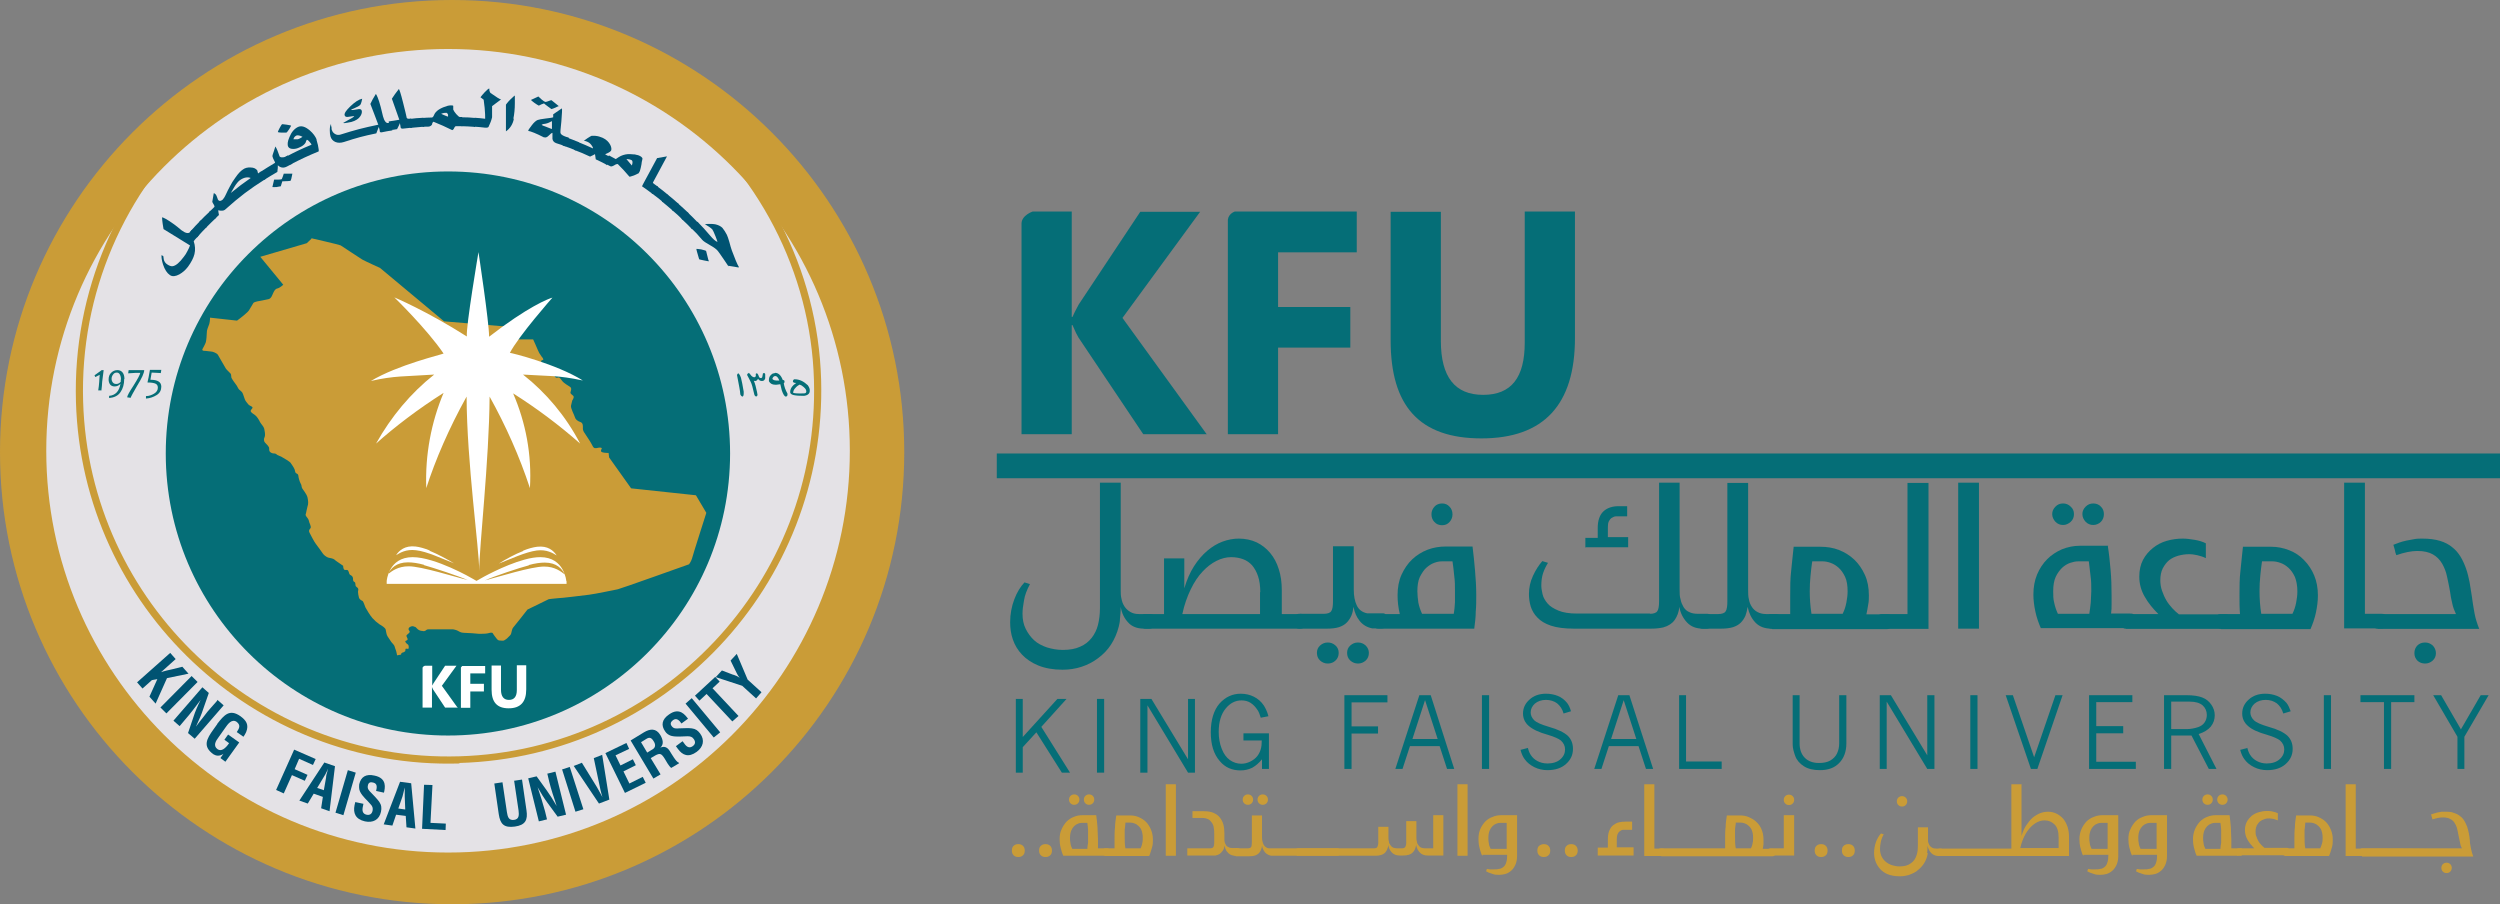 <svg xmlns="http://www.w3.org/2000/svg" xmlns:xlink="http://www.w3.org/1999/xlink" id="Layer_1" data-name="Layer 1" viewBox="0 0 101.05 36.55"><rect x="0" y="0" width="101.05" height="36.55" fill="#808080" stroke="none"/><defs><style>      .cls-1, .cls-2 {        fill: none;      }      .cls-3 {        fill: #056e77;      }      .cls-4 {        fill: #005372;      }      .cls-5 {        fill: #e4e2e6;      }      .cls-6 {        fill: #fff;      }      .cls-7 {        fill: #0a6e77;      }      .cls-8 {        fill: #ca9c37;      }      .cls-2 {        stroke: #056e77;        stroke-miterlimit: 10;      }      .cls-9 {        clip-path: url(#clippath);      }    </style><clipPath id="clippath"><rect class="cls-1" x="3.83" y="14.95" width="1.2" height="1.14"></rect></clipPath></defs><g><g><path class="cls-6" d="M18.3,22.7c.21-.08.4-.14.55-.15.42-.05.65.15.77.34-.15-.09-.39-.24-.77-.2-.45.05-1.04.34-1.5.51.28-.17.63-.37.96-.5"></path><path class="cls-6" d="M14.63,22.7c.33.13.67.32.96.5-.46-.17-1.05-.46-1.5-.51-.39-.05-.63.11-.77.2.12-.19.35-.39.76-.34.16.02.34.07.55.15"></path><path class="cls-3" d="M48.77,17.55h-2.56l-2.62-3.91c-.05-.08-.13-.24-.24-.5h-.03v4.41h-2.03v-8.51c0-.34.45-.49.45-.49h1.58v4.26h.03c.05-.12.13-.28.25-.5l2.49-3.75h2.42l-3.14,4.29,3.41,4.71h-.01Z"></path><path class="cls-3" d="M54.84,10.2h-3.18v2.21h2.92v1.64h-2.92v3.5h-2.03s0-8.56,0-8.67c.03-.25.28-.33.28-.33h4.93v1.65Z"></path><path class="cls-3" d="M63.66,13.66c0,2.7-1.26,4.06-3.78,4.06s-3.67-1.32-3.67-3.96v-5.2h2.03v5.22c0,1.46.57,2.18,1.71,2.18s1.68-.7,1.68-2.11v-5.3h2.03v5.1h0Z"></path><path class="cls-3" d="M45.27,25c0,.13-.03.24-.05.33-.07.27-.17.5-.31.72s-.32.4-.52.55c-.2.15-.42.27-.67.35-.24.08-.5.12-.77.12-.38,0-.71-.06-.98-.17-.27-.11-.49-.26-.66-.44s-.29-.38-.37-.61-.11-.46-.11-.7c0-.33.06-.64.17-.93s.25-.51.41-.68l.22.07c-.12.23-.21.45-.24.66-.04.21-.06.39-.06.54,0,.23.04.43.13.61.09.18.2.33.34.46.14.13.32.22.52.29.2.06.41.1.64.1.27,0,.51-.04.7-.13.19-.08.34-.2.46-.35.12-.15.21-.33.26-.53.05-.2.08-.43.08-.67v-5.08h.84v4.34c0,.12,0,.24.03.35.02.11.06.22.12.31s.13.16.23.22.21.09.35.09h.42c.07,0,.13,0,.15.04.03.03.04.08.04.14v.22c0,.13-.06.19-.19.19h-.22c-.26,0-.48-.08-.63-.25-.16-.17-.26-.38-.3-.63h0c0,.19-.02.35-.03.48"></path><path class="cls-3" d="M52.55,24.81c.13,0,.2.06.2.19v.22c0,.13-.07.19-.2.19h-6.24c-.07,0-.11-.02-.13-.05s-.03-.08-.03-.13v-.25s0-.1.03-.12c.02-.03.06-.04.13-.04h.74v-2.25h.82v1.21c.1-.34.23-.64.39-.89s.34-.46.54-.63c.19-.16.4-.29.62-.37.22-.08.44-.12.65-.12.26,0,.5.05.72.15.21.1.4.25.55.43.15.18.27.4.35.66.08.25.12.53.12.84v.97h.75,0ZM50.94,23.93c0-.25-.03-.46-.09-.64s-.14-.32-.24-.44c-.1-.11-.23-.2-.37-.25s-.3-.08-.48-.08c-.19,0-.39.05-.59.15-.2.1-.38.24-.56.43s-.34.43-.48.72-.26.62-.34,1h3.14v-.88h0Z"></path><path class="cls-3" d="M52.52,25.41c-.07,0-.12-.02-.14-.05s-.03-.08-.03-.13v-.25s0-.09.03-.12.07-.05.13-.05h1c.15,0,.26-.04.3-.11.05-.07.07-.21.07-.41v-2.21h.84v1.76c0,.25.04.46.12.63.08.17.22.28.42.32.03,0,.07,0,.11,0h.48c.08,0,.13,0,.15.05.03.03.04.08.04.14v.22c0,.13-.07.2-.19.2h-.26s-.08,0-.12,0c-.21-.04-.38-.14-.51-.3-.13-.16-.21-.35-.25-.57-.02.13-.04.25-.09.36s-.11.2-.19.28c-.08.08-.19.14-.31.18s-.29.06-.48.06h-1.13,0ZM53.23,26.39c0-.12.04-.22.13-.3.09-.08.19-.12.31-.12s.22.04.31.12c.09.08.13.18.13.3s-.04.23-.13.31c-.08.08-.19.12-.31.12s-.22-.04-.31-.12c-.09-.08-.13-.19-.13-.31M54.45,26.39c0-.12.04-.22.13-.3.09-.08.19-.12.31-.12s.22.04.31.12c.08.08.13.18.13.3s-.04.23-.13.31c-.09.08-.19.12-.31.12s-.22-.04-.31-.12c-.09-.08-.13-.19-.13-.31"></path><path class="cls-3" d="M55.71,25.41c-.07,0-.11-.02-.13-.05s-.03-.08-.03-.13v-.25s0-.09.03-.12c.02-.03.06-.04.13-.04h.87c-.06-.25-.09-.5-.09-.76,0-.31.05-.59.16-.83s.25-.45.43-.62.39-.3.62-.39c.24-.09.48-.13.74-.13h1.08c.04.31.07.63.1.96.03.33.05.67.05,1.02,0,.21,0,.43-.02.65,0,.22-.03.45-.06.69h-3.88ZM58.76,24.81c.03-.16.04-.32.05-.47,0-.15,0-.3,0-.45,0-.21,0-.41-.03-.61-.02-.2-.04-.4-.07-.59h-.43c-.1,0-.2.02-.31.06s-.22.11-.32.2-.18.22-.26.37c-.07.15-.1.35-.1.58,0,.15.02.31.04.46.03.15.08.3.15.45h1.27ZM57.86,20.79c0-.12.04-.22.12-.31s.19-.13.31-.13.22.04.3.13c.08.08.12.19.12.31s-.04.22-.12.31-.18.13-.3.13-.23-.04-.31-.13c-.08-.08-.12-.19-.12-.31"></path><path class="cls-3" d="M66.69,24.81c.15,0,.26-.04.3-.11.05-.07.07-.21.07-.41v-4.78h.83v4.33c0,.14,0,.27.04.39.02.12.07.22.12.31.06.09.13.16.23.2.1.05.21.07.35.07h.34c.07,0,.12,0,.15.05.03.03.04.08.04.14v.22c0,.13-.06.19-.19.19h-.14c-.27,0-.48-.08-.64-.25s-.27-.38-.31-.63c-.02.21-.09.39-.19.53s-.25.24-.46.3c-.13.03-.3.05-.49.05h-3.12c-.38,0-.69-.04-.93-.12-.24-.08-.42-.19-.55-.33-.13-.13-.22-.29-.27-.45-.05-.17-.07-.33-.07-.5,0-.25.05-.49.16-.73.11-.24.24-.44.38-.6l.23.07c-.08.13-.15.27-.2.42-.05.15-.07.32-.07.5,0,.1.02.22.05.35.03.13.1.25.2.37.1.12.25.21.44.29s.44.12.76.12h2.95,0ZM64.08,22.15v-.41h.5v-.4c0-.3.08-.53.23-.67s.36-.21.61-.21h.35v.41h-.24c-.07,0-.14,0-.21,0-.06,0-.12.03-.17.06-.05.03-.09.08-.12.14-.03.06-.04.14-.04.24v.4h.82v.41h-1.75l.02.02Z"></path><path class="cls-3" d="M68.82,25.41c-.07,0-.11-.02-.13-.05s-.03-.08-.03-.13v-.25s0-.09.03-.12.06-.04.13-.04h.63c.15,0,.26-.04.3-.11.05-.07.07-.21.07-.41v-4.78h.84v4.34c0,.12,0,.25.03.36.02.12.06.22.12.31s.13.16.23.21c.09.05.21.08.35.08h.35c.07,0,.13,0,.15.04.03.03.04.08.04.14v.22c0,.13-.06.19-.19.19h-.15c-.26,0-.48-.08-.64-.25s-.26-.38-.31-.63c-.02.13-.05.25-.09.36-.05.11-.11.2-.19.28-.08.08-.19.14-.31.18-.13.04-.29.06-.48.06h-.76,0Z"></path><path class="cls-3" d="M71.61,25.41c-.07,0-.11-.02-.13-.05s-.03-.08-.03-.13v-.25s0-.09.03-.12c.02-.03.06-.04.13-.04h.75c0-.13,0-.25,0-.37v-.37c0-.35,0-.69.04-1.02s.06-.65.1-.96h1.09c.26,0,.51.04.74.13.23.09.44.22.62.39s.32.38.43.62c.11.24.16.52.16.83,0,.12,0,.25-.03.38-.02.13-.04.25-.07.38h.81c.08,0,.13,0,.15.04.03.03.04.08.04.14v.22c0,.13-.06.2-.19.2h-4.61l-.02-.02ZM74.48,24.81c.07-.14.12-.29.15-.45.03-.15.05-.31.05-.46,0-.23-.03-.43-.1-.58s-.16-.28-.26-.37c-.1-.09-.21-.16-.33-.2-.11-.04-.22-.06-.31-.06h-.43c-.03.19-.05.39-.07.59s-.03.4-.03.61c0,.3.02.61.07.92,0,0,1.26,0,1.26,0Z"></path><path class="cls-3" d="M76.08,25.41c-.07,0-.11-.02-.13-.05s-.03-.08-.03-.13v-.25s0-.09.03-.12.06-.04.13-.04h1.02v-5.3h.85v5.9h-1.87Z"></path></g><rect class="cls-3" x="79.15" y="19.51" width=".84" height="5.9"></rect><g><path class="cls-3" d="M85.2,22.08c.05.31.08.63.11.96.03.33.04.67.04,1.02v.37c0,.12,0,.24-.02.37h.76c.07,0,.12,0,.15.04.03.03.04.08.04.14v.22c0,.13-.06.19-.19.19h-3.6c-.09-.21-.17-.43-.22-.67-.05-.23-.08-.46-.08-.69,0-.3.05-.57.15-.81.1-.24.24-.45.41-.62s.37-.3.6-.4c.23-.09.47-.14.71-.14h1.15v.02ZM82.95,20.78c0-.11.04-.21.13-.3.08-.09.19-.13.31-.13s.22.04.31.13c.09.08.13.18.13.3s-.04.23-.13.31c-.09.08-.19.13-.31.13s-.22-.04-.31-.13c-.08-.09-.13-.19-.13-.31M84.45,24.81c.03-.16.04-.32.06-.47,0-.15.02-.3.02-.45,0-.21,0-.41-.03-.61s-.04-.4-.07-.59h-.43c-.1,0-.2.02-.32.06-.12.04-.23.11-.33.2-.1.1-.19.22-.26.37-.07.16-.1.35-.1.58,0,.15,0,.31.04.46.03.15.08.3.15.45h1.27ZM84.17,20.78c0-.11.04-.21.13-.3.09-.09.19-.13.31-.13s.23.04.31.13c.08.08.12.18.12.3s-.04.23-.12.31-.19.13-.31.13-.22-.04-.31-.13c-.08-.09-.13-.19-.13-.31"></path><path class="cls-3" d="M85.93,25.41c-.07,0-.11-.02-.13-.05s-.03-.08-.03-.13v-.25s0-.09.03-.12c.02-.03.06-.04.13-.04h1.31c-.22-.22-.41-.45-.55-.7-.14-.24-.22-.51-.22-.81,0-.26.05-.49.15-.68.1-.19.24-.35.4-.48.16-.13.35-.23.56-.29.21-.06.43-.09.65-.09.14,0,.3.02.48.05s.33.08.45.14v.6c-.1-.05-.22-.09-.35-.12-.14-.03-.24-.04-.31-.04-.16,0-.3.02-.45.06-.14.04-.27.1-.37.18-.11.09-.19.2-.26.33-.07.14-.1.3-.1.49,0,.14.02.28.07.42s.1.26.17.38c.07.12.15.22.24.32.09.1.18.18.27.25h1.83c.07,0,.13,0,.15.04.03.03.04.08.04.14v.22c0,.13-.06.19-.19.19h-3.98.01Z"></path><path class="cls-3" d="M89.77,25.41c-.07,0-.11-.02-.13-.05s-.03-.08-.03-.13v-.25s0-.09.03-.12c.02-.03.06-.04.13-.04h.77c-.02-.25-.02-.5-.02-.74,0-.35,0-.69.04-1.02s.06-.65.1-.96h1.15c.25,0,.49.05.72.14s.43.22.6.4c.17.17.31.38.41.62.1.24.15.51.15.81,0,.22-.03.45-.08.69-.05.24-.13.46-.22.67h-3.62v-.02ZM92.66,24.81c.07-.14.12-.29.15-.45.03-.15.05-.31.05-.46,0-.23-.04-.43-.1-.58-.07-.15-.16-.28-.26-.37-.1-.09-.21-.16-.33-.2-.11-.04-.22-.06-.31-.06h-.43c-.03.19-.05.39-.07.59s-.03.4-.03.61c0,.3.02.61.07.92,0,0,1.26,0,1.26,0Z"></path><path class="cls-3" d="M94.75,25.41v-5.9h.84v5.3h.66c.07,0,.12,0,.15.04.03.03.04.08.04.14v.22c0,.13-.06.19-.19.19h-1.5,0Z"></path><path class="cls-3" d="M96.11,25.41c-.07,0-.11-.02-.13-.05s-.03-.08-.03-.13v-.25s0-.09.03-.12c.02-.03.06-.04.13-.04h3.16c-.06-.13-.12-.27-.15-.43-.04-.16-.07-.32-.09-.48-.04-.2-.07-.4-.12-.6-.04-.2-.11-.37-.2-.53-.09-.15-.21-.28-.37-.37-.16-.09-.36-.14-.63-.14-.25,0-.53.06-.85.17-.03-.07-.05-.14-.06-.21-.02-.07-.04-.14-.06-.21.07-.03.15-.06.24-.09.09-.03.19-.06.29-.08.1-.02.21-.04.32-.06s.22-.02.32-.02c.27,0,.51.03.71.09.2.06.37.15.5.26.14.11.25.24.34.39.09.15.16.31.22.48s.1.35.14.54c.03.19.06.38.09.56.03.24.07.48.11.7s.11.43.19.63h-4.1ZM97.59,26.4c0-.12.04-.23.12-.31s.19-.12.31-.12.22.04.31.12c.08.08.13.19.13.31s-.04.22-.13.3c-.09.08-.19.12-.31.12s-.23-.04-.31-.12c-.08-.08-.12-.18-.12-.3"></path></g><polygon class="cls-3" points="41.06 28.25 41.34 28.25 41.34 29.79 42.74 28.25 43.11 28.25 42.09 29.38 43.25 31.23 42.92 31.23 41.89 29.6 41.34 30.2 41.34 31.23 41.06 31.23 41.06 28.25"></polygon><rect class="cls-3" x="44.34" y="28.25" width=".29" height="2.98"></rect><polygon class="cls-3" points="46.09 28.25 46.54 28.25 48.02 30.69 48.02 28.25 48.3 28.25 48.3 31.23 48.02 31.23 46.38 28.51 46.38 31.23 46.09 31.23 46.09 28.25"></polygon><path class="cls-3" d="M51,30.7c-.11.14-.24.25-.38.33-.14.07-.3.11-.48.11-.34,0-.62-.12-.83-.37-.25-.28-.37-.67-.37-1.17s.12-.89.35-1.16c.24-.27.53-.4.86-.4.19,0,.37.04.53.12.16.08.3.2.4.35.07.11.14.25.19.44l-.31.06c-.04-.13-.08-.24-.13-.31-.08-.12-.17-.22-.28-.29s-.23-.1-.37-.1c-.25,0-.46.11-.64.33s-.28.53-.28.94c0,.25.04.48.12.68.08.21.19.36.33.46s.3.15.46.15c.13,0,.25-.03.37-.09s.21-.13.28-.22c.07-.09.11-.18.14-.28s.04-.22.04-.35h-.74v-.29h1.03v1.44h-.28v-.38h0Z"></path><polygon class="cls-3" points="54.34 28.1 56.08 28.1 56.08 28.39 54.63 28.39 54.63 29.36 55.7 29.36 55.7 29.65 54.63 29.65 54.63 31.08 54.34 31.08 54.34 28.1"></polygon><path class="cls-3" d="M57.37,28.1h.46l.95,2.98h-.29l-.3-.92h-1.2l-.3.92h-.29l.97-2.98h0ZM57.6,28.3l-.51,1.57h1.02l-.51-1.57h0Z"></path><rect class="cls-3" x="59.9" y="28.1" width=".29" height="2.98"></rect><path class="cls-3" d="M61.76,30.24c.03.12.07.21.11.27.07.11.16.19.27.25s.25.1.41.1c.22,0,.4-.06.52-.17.13-.11.19-.25.19-.4,0-.14-.06-.26-.17-.36-.09-.07-.26-.15-.53-.23-.36-.1-.61-.22-.77-.36-.15-.13-.23-.3-.23-.5,0-.22.09-.41.26-.56.17-.16.4-.24.67-.24.17,0,.33.03.48.09s.27.16.37.28c.07.09.12.2.16.34l-.3.09c-.05-.18-.14-.31-.26-.41-.12-.09-.28-.14-.45-.14-.18,0-.33.05-.45.15-.11.1-.17.22-.17.36,0,.11.05.22.14.31s.29.18.6.27c.36.1.62.23.76.36.14.14.21.31.21.53,0,.24-.09.44-.28.61-.19.17-.44.25-.75.25-.19,0-.37-.04-.53-.12-.16-.08-.29-.18-.39-.32-.07-.09-.13-.22-.17-.38l.31-.08h-.01Z"></path><path class="cls-3" d="M65.4,28.1h.46l.96,2.98h-.29l-.3-.92h-1.2l-.3.92h-.29l.97-2.98h-.01ZM65.63,28.3l-.51,1.57h1.02l-.51-1.57h0Z"></path><polygon class="cls-3" points="67.87 28.1 68.15 28.1 68.15 30.78 69.59 30.78 69.59 31.08 67.87 31.08 67.87 28.1"></polygon><path class="cls-3" d="M72.45,28.1h.29v1.95c0,.24.07.44.21.58.14.14.33.21.57.21.19,0,.34-.03.46-.1.12-.07.21-.16.27-.28.06-.13.09-.26.09-.41v-1.95h.29v1.95c0,.33-.1.6-.29.79-.19.2-.45.29-.78.29-.26,0-.48-.05-.65-.16s-.29-.25-.35-.42c-.06-.17-.1-.32-.1-.46v-1.99h-.01Z"></path><polygon class="cls-3" points="75.98 28.1 76.43 28.1 77.9 30.53 77.9 28.1 78.19 28.1 78.19 31.08 77.9 31.08 76.26 28.36 76.26 31.08 75.98 31.08 75.98 28.1"></polygon><rect class="cls-3" x="79.64" y="28.1" width=".29" height="2.98"></rect><polygon class="cls-3" points="81.07 28.1 81.36 28.1 82.22 30.61 83.08 28.1 83.37 28.1 82.35 31.08 82.09 31.08 81.07 28.1"></polygon><polygon class="cls-3" points="84.44 28.1 86.19 28.1 86.19 28.38 84.73 28.38 84.73 29.35 85.82 29.35 85.82 29.64 84.73 29.64 84.73 30.79 86.33 30.79 86.33 31.08 84.44 31.08 84.44 28.1"></polygon><g><path class="cls-3" d="M87.47,28.1h.91c.26,0,.47.03.63.09s.28.16.37.29.14.27.14.43c0,.17-.05.32-.16.46-.11.13-.27.23-.49.3l.72,1.41h-.31l-.7-1.35h-.82v1.35h-.29v-2.98ZM87.76,28.36v1.11h.63c.15,0,.31-.03.46-.08.11-.04.2-.1.26-.19s.09-.19.09-.3c0-.16-.06-.29-.17-.39-.12-.1-.29-.15-.52-.15h-.75Z"></path><path class="cls-3" d="M90.84,30.24c.03.12.07.21.11.27.07.11.16.19.27.25s.25.1.4.1c.22,0,.4-.06.52-.17.13-.11.19-.25.19-.4,0-.14-.06-.26-.17-.36-.09-.07-.26-.15-.53-.23-.36-.1-.62-.22-.77-.36-.15-.13-.23-.3-.23-.5,0-.22.09-.41.26-.56.17-.16.4-.24.67-.24.17,0,.33.03.48.09s.27.16.38.28c.07.09.12.2.17.34l-.3.09c-.05-.18-.14-.31-.26-.41-.13-.09-.27-.14-.45-.14s-.33.05-.45.15c-.11.1-.17.22-.17.36,0,.11.05.22.14.31s.29.18.6.27c.37.1.62.23.76.36.14.14.21.31.21.53,0,.24-.09.44-.28.61-.19.17-.44.25-.75.25-.19,0-.37-.04-.53-.12-.16-.08-.29-.18-.39-.32-.07-.09-.13-.22-.17-.38l.31-.08h-.02Z"></path></g><rect class="cls-3" x="93.93" y="28.1" width=".29" height="2.98"></rect><polygon class="cls-3" points="95.41 28.1 97.59 28.1 97.59 28.38 96.65 28.38 96.65 31.08 96.36 31.08 96.36 28.38 95.41 28.38 95.41 28.1"></polygon><polygon class="cls-3" points="98.35 28.1 98.67 28.1 99.47 29.48 100.27 28.1 100.59 28.1 99.61 29.78 99.61 31.08 99.33 31.08 99.33 29.78 98.35 28.1"></polygon><line class="cls-2" x1="101.05" y1="18.83" x2="40.29" y2="18.83"></line><g><path class="cls-8" d="M36.55,18.28c0,10.1-8.18,18.27-18.28,18.27S0,28.37,0,18.28,8.18,0,18.27,0s18.28,8.18,18.28,18.28"></path><path class="cls-5" d="M34.35,18.22c0,8.97-7.27,16.24-16.24,16.24S1.87,27.18,1.87,18.22,9.14,1.98,18.11,1.98s16.24,7.27,16.24,16.24"></path><path class="cls-3" d="M29.51,18.33c0,6.3-5.11,11.4-11.4,11.4s-11.41-5.1-11.41-11.4,5.1-11.4,11.41-11.4,11.4,5.11,11.4,11.4"></path><path class="cls-8" d="M18.57,30.86c-8.3.24-15.26-6.31-15.5-14.62-.13-4.43,1.68-8.66,4.98-11.63l.19.21c-3.23,2.91-5.01,7.07-4.88,11.41.24,8.15,7.06,14.58,15.2,14.34,8.15-.24,14.58-7.06,14.34-15.21-.13-4.36-2.25-8.44-5.81-11.21l.17-.23c3.64,2.81,5.8,6.98,5.93,11.42.24,8.31-6.32,15.26-14.62,15.5"></path><path class="cls-4" d="M5.54,27.58l1.34-1.19.22.25-.59.53h0c.14-.05.32-.09.46-.12l.4-.1.25.28-.87.18-.46,1.03-.25-.28.32-.71-.22.04-.38.34s-.22-.25-.22-.25Z"></path></g><rect class="cls-4" x="6.34" y="27.91" width="1.79" height=".34" transform="translate(-17.8 13.45) rotate(-45.25)"></rect><g><path class="cls-4" d="M8.79,28.29l.25.22-1.17,1.35-.27-.23.22-.65c.07-.22.16-.43.29-.69h0c-.09.12-.2.26-.31.41-.11.14-.22.28-.32.39l-.22.26-.25-.22,1.17-1.35.26.23-.23.66c-.07.22-.16.42-.29.7h0c.1-.13.2-.27.31-.4.1-.14.21-.27.32-.39l.23-.26v-.03Z"></path><path class="cls-4" d="M8.78,29.26c.28-.36.5-.62.94-.31.23.17.35.34.23.64-.03.07-.07.13-.11.19l-.27-.19c.1-.15.17-.27,0-.41-.21-.15-.38.12-.46.23l-.29.41c-.09.12-.22.32-.03.46.15.11.32-.02.47-.24l-.19-.14.15-.21.45.32-.56.78-.2-.15.12-.17h0c-.16.11-.3.08-.4.02-.45-.32-.28-.62,0-1.01l.15-.21h0Z"></path></g><polygon class="cls-4" points="11.16 31.93 11.89 30.3 12.76 30.68 12.65 30.92 12.09 30.67 11.91 31.09 12.43 31.32 12.32 31.56 11.8 31.33 11.47 32.07 11.16 31.93"></polygon><path class="cls-4" d="M12.1,32.36l1.01-1.54.43.15-.22,1.82-.34-.12.07-.46-.37-.13-.24.4s-.34-.12-.34-.12ZM12.82,31.85l.27.09.09-.51c0-.09.03-.16.05-.24,0-.04.02-.08.03-.12h0s-.04.07-.05.11c-.04.08-.07.15-.12.22,0,0-.27.45-.27.45Z"></path><polygon class="cls-4" points="13.56 32.85 14.06 31.13 14.38 31.23 13.88 32.95 13.56 32.85"></polygon><g><path class="cls-4" d="M15.2,31.98c.04-.16.06-.31-.12-.35-.11-.03-.19,0-.21.12-.03.13.04.2.13.29.09.09.26.27.33.37.09.13.1.25.07.4-.07.33-.33.46-.65.39-.39-.09-.48-.34-.42-.65l.03-.13.33.07-.02.1c-.04.17-.02.3.14.34.14.03.22-.03.25-.16.02-.1,0-.18-.08-.26-.14-.17-.33-.31-.43-.52-.04-.09-.04-.19-.03-.29.07-.3.27-.43.62-.35.52.11.42.51.38.69l-.32-.07h0Z"></path><path class="cls-4" d="M15.51,33.32l.66-1.72.45.06.17,1.83-.36-.05-.03-.46-.39-.05-.15.44-.36-.05h0ZM16.1,32.68l.28.04-.02-.52v-.37h0s-.02.08-.03.12c-.02.08-.04.16-.06.24,0,0-.17.49-.17.49Z"></path></g><polygon class="cls-4" points="17.06 33.5 17.14 31.72 17.48 31.73 17.4 33.26 18.02 33.29 18.01 33.55 17.06 33.5"></polygon><g><path class="cls-4" d="M20.77,31.56l.33-.05.18,1.24c.06.39-.04.6-.47.66-.44.06-.59-.1-.65-.5l-.18-1.24.33-.05.18,1.21c.03.17.06.34.29.31.21-.03.2-.2.18-.38l-.18-1.21h0Z"></path><path class="cls-4" d="M22.13,31.27l.32-.08.43,1.74-.34.08-.41-.56c-.14-.19-.26-.38-.4-.63h0c.05.14.1.31.16.49.05.17.1.35.14.48l.08.33-.33.08-.43-1.74.34-.08.41.57c.13.18.25.37.4.63h0c-.05-.16-.1-.32-.16-.49-.05-.16-.1-.33-.14-.49l-.08-.34h0Z"></path></g><polygon class="cls-4" points="23.26 32.81 22.72 31.1 23.03 31 23.58 32.71 23.26 32.81"></polygon><path class="cls-4" d="M24.01,30.64l.33-.13.29,1.81-.42.16-1.02-1.52.33-.13.61.99c.05.09.1.18.15.27.02.04.05.09.07.13h0s-.03-.1-.04-.14c-.03-.1-.05-.2-.07-.3l-.24-1.14h.01Z"></path><polygon class="cls-4" points="25.26 32.05 24.47 30.44 25.32 30.03 25.43 30.27 24.88 30.53 25.08 30.94 25.58 30.69 25.7 30.93 25.2 31.18 25.44 31.67 25.98 31.4 26.1 31.64 25.26 32.05"></polygon><g><path class="cls-4" d="M26.3,30.64l.4.66-.29.17-.92-1.54.54-.33c.25-.15.49-.17.66.11.1.17.16.37,0,.51h0c.18-.08.3,0,.39.15.04.06.26.45.35.45l.02.03-.32.19c-.1-.08-.2-.27-.26-.37-.06-.09-.13-.22-.25-.19-.09.02-.17.08-.26.13l-.05.03h0ZM26.16,30.42l.23-.14c.09-.06.13-.17.03-.32-.1-.17-.19-.16-.3-.09l-.21.13.25.42h0Z"></path><path class="cls-4" d="M27.55,29.25c-.09-.13-.2-.25-.35-.14-.09.07-.12.15-.05.24.08.11.18.1.31.09.13,0,.37-.02.5,0,.16.02.25.09.34.21.2.27.12.55-.14.74-.33.24-.57.14-.76-.12l-.08-.11.27-.2.06.08c.1.15.21.22.35.12.11-.08.12-.18.04-.29-.06-.09-.14-.11-.25-.11-.22,0-.45.04-.67-.02-.09-.03-.18-.09-.23-.17-.18-.25-.14-.49.15-.69.43-.31.66.03.77.17l-.26.19h0Z"></path></g><polygon class="cls-4" points="28.85 29.81 27.71 28.44 27.96 28.22 29.11 29.6 28.85 29.81"></polygon><polygon class="cls-4" points="28.09 28.12 28.91 27.36 29.09 27.55 28.8 27.82 29.85 28.94 29.6 29.16 28.56 28.05 28.27 28.32 28.09 28.12"></polygon><g><path class="cls-4" d="M29.64,27.27c.09.03.18.07.26.13h0c-.09-.11-.13-.21-.18-.31l-.19-.39.25-.27.44,1.04.56.51-.22.25-.56-.51-1.07-.35.25-.27.47.18h0Z"></path><path class="cls-4" d="M27.2,8.52c-.18-.16-.27-.23-.45-.38.09-.11.14-.17.23-.28.19.15.28.23.46.39-.09.11-.14.16-.24.27"></path><path class="cls-4" d="M27.97,9.26c-.17-.17-.25-.26-.43-.42.1-.1.15-.16.25-.26.18.17.27.26.44.44-.1.1-.16.15-.26.25"></path><path class="cls-4" d="M8.75,8.79c-.17.16-.26.25-.43.42l-.26-.25c.17-.18.26-.26.44-.43.1.1.15.16.24.26"></path><path class="cls-4" d="M8.03,9.52c-.13.14-.2.22-.2.23.06.18.07.35.03.52-.04.16-.13.33-.26.51-.1.13-.21.23-.35.31-.15.08-.28.1-.38.03-.12-.08-.21-.22-.28-.43-.05-.16-.07-.29-.06-.38.03.02.04.03.07.04,0,.04.02.09.02.14.02.08.07.15.13.19.09.06.16.09.23.08.13-.02.28-.15.45-.38.05-.06.1-.14.14-.22.05-.1.09-.17.11-.24,0,0-.35-.22-1.07-.66-.02-.12-.05-.28-.06-.47.02-.02.2.07.49.28.1.07.2.16.3.24.16.12.28.14.34.07.03-.04.05-.06.09-.1.11.1.16.14.26.24"></path><path class="cls-4" d="M8.37,9.16c-.17.17-.25.26-.41.44-.11-.1-.16-.14-.27-.24.17-.19.25-.28.42-.45.1.1.15.15.25.25"></path><path class="cls-4" d="M10.74,7.23c-.69.44-1.02.69-1.65,1.25-.05.04-.14.05-.27.02,0,.05.02.11.03.19-.06.06-.09.08-.15.14-.1-.1-.15-.16-.25-.26.09-.08.13-.12.21-.2.04-.04-.05-.13-.08-.21,0-.01.02-.14.06-.35.03,0,.06.03.08.05.02.02.03.05.05.1.02.06.04.1.04.11.02.03.04.05.08.05s.07-.02.11-.05c.03-.03.08-.1.13-.21.06-.13.09-.19.16-.32.06-.12.14-.25.23-.37.11-.16.21-.26.3-.32.08-.06.19-.09.31-.08.13,0,.22.05.27.12,0,.02.02.06.03.12.05-.03.08-.05.13-.08.08.12.12.18.19.3M10.15,7.2c-.14-.06-.29-.03-.45.08-.08.06-.15.15-.23.28-.03.05-.08.13-.14.24.32-.26.48-.38.81-.61"></path><path class="cls-4" d="M11.81,6.62c-.08.04-.13.07-.21.11-.13.07-.26.06-.37-.05,0,.07,0,.16-.02.27-.21.12-.32.19-.53.32-.08-.12-.12-.18-.19-.3.25-.16.38-.24.63-.39,0-.04-.09-.16-.11-.27,0-.02.02-.09.06-.2.03-.11.06-.17.06-.19.06.09.11.22.16.37,0,.04.05.07.1.07s.1,0,.15-.03c.04-.02.06-.03.1-.05.07.13.1.19.17.32M11.82,7.01c-.03.18-.06.28-.08.3-.02.01-.13.01-.33.02-.02.06-.04.13-.06.2-.04,0-.09.02-.17.03-.09,0-.14.01-.17,0,.02-.07.04-.17.07-.3h.16c.08,0,.14-.01.15-.02,0,0,.02-.04.04-.1.02-.07.04-.11.04-.12h.35"></path><path class="cls-4" d="M12.79,5.64s.03.11.06.22c.03.14.04.23.03.26-.46.19-.69.3-1.14.53-.07-.13-.1-.19-.17-.32.4-.21.61-.31,1.02-.48,0-.03-.04-.07-.08-.12-.04-.05-.08-.08-.11-.08-.02.04-.04.08-.05.12-.05.08-.13.14-.25.19-.08.04-.16.06-.25.06-.1,0-.17-.03-.2-.09-.04-.08-.03-.21.05-.39.08-.2.2-.34.35-.41.14-.06.29-.01.47.14.14.12.23.25.28.37M11.77,5.07s-.02.06-.08.15-.1.14-.12.14h-.18c-.1,0-.16-.02-.16-.02,0-.01.02-.07.07-.16.05-.1.09-.15.1-.16,0,0,.07,0,.19.02s.17.03.18.04M12.23,5.53c-.12-.06-.21-.08-.27-.04-.05.03-.08.07-.1.14h.17s.05-.01.08-.03c.04-.02.08-.04.13-.08"></path><path class="cls-4" d="M15.86,5.27c-.18.03-.26.04-.44.08-.04,0-.06,0-.07-.04,0-.07-.02-.11-.04-.18-.04.1-.06.16-.1.26-.53.11-.79.18-1.31.35-.13.04-.24.04-.34,0-.1-.04-.17-.12-.2-.22-.02-.06-.03-.15-.03-.26,0-.12.02-.2.05-.25h0v.03s0,.06.02.11c0,.05,0,.09.02.12.02.06.06.11.13.15.07.04.14.04.21.02.6-.19.91-.27,1.53-.4-.13-.34-.19-.51-.32-.84.05-.11.12-.24.22-.4.02,0,.11.18.2.53.03.12.06.25.09.37.05.19.13.29.21.27.04,0,.07-.01.11-.02.02.14.04.21.06.35M14.64,3.99s-.03.19-.08.25c-.1.1-.34.16-.37.2.04.02.12,0,.25-.02.11-.03.17,0,.18.05.02.06,0,.14-.05.22-.07.11-.19.19-.37.24-.03,0-.08.02-.16.03-.1.02-.15.02-.17.01,0,0,.07-.04.21-.12.14-.07.22-.12.24-.16-.05,0-.12.02-.22.03-.1.02-.15,0-.17-.06-.02-.08.06-.2.24-.37.18-.17.33-.27.47-.3"></path><path class="cls-4" d="M16.65,5.16c-.15.02-.22.02-.37.04-.05,0-.08-.01-.09-.06,0-.07-.02-.1-.03-.17,0,.04-.05.13-.11.25-.11.02-.17.03-.28.04-.02-.14-.04-.21-.06-.35.17-.03.26-.04.43-.07-.12-.34-.18-.51-.3-.85.07-.11.16-.24.28-.39.02,0,.08.18.17.54.09.34.13.54.14.58,0,.06.04.08.09.08.04,0,.06,0,.1-.01.02.14.02.21.04.36"></path><path class="cls-4" d="M17.14,5.12c-.22.02-.34.03-.56.05l-.04-.36c.23-.03.34-.04.57-.05,0,.14.02.21.03.36"></path><path class="cls-4" d="M18.7,5.1h-.28s-.04.02-.06.07-.05.08-.08.09c-.3-.15-.45-.21-.76-.34-.02.01-.04.04-.05.07,0,.04-.02.07-.04.08-.03.03-.07.05-.14.05-.08,0-.12,0-.21.01,0-.14-.02-.21-.03-.36.16-.01.24-.02.4-.02.03,0,.05-.02.07-.05.03-.07.06-.13.1-.17.06-.07.15-.13.29-.19.12-.05.23-.08.3-.08.06,0,.1,0,.11.02,0,0,0,.04,0,.08,0,.03,0,.05,0,.07.02.05.06.11.12.18.07.08.12.12.15.12h.09c0,.14,0,.21,0,.36M18.11,4.72s0-.06,0-.09c-.02-.04-.04-.07-.07-.07-.1,0-.17.02-.21.04.02.01.06.03.11.05.11.05.17.07.18.06"></path><path class="cls-4" d="M19.21,5.13c-.22-.02-.34-.02-.56-.03,0-.14,0-.21,0-.36.23,0,.35.01.58.03,0,.14-.02.21-.03.36"></path><path class="cls-4" d="M20.25,4.02c-.15.11-.22.16-.36.27v.45s-.03.13-.07.22c-.02.04-.04.09-.07.16,0,.02-.03.03-.06.04h-.09c-.18-.02-.26-.03-.44-.04,0-.14.02-.21.03-.36.17.01.25.02.42.04,0,0,0-.01,0-.04,0-.06,0-.19-.02-.4-.02-.13-.02-.2-.04-.33-.04-.03-.08-.06-.13-.1.06-.08.1-.12.17-.2.1-.1.16-.16.19-.15v.07s.02.09.05.11c.24.17.38.26.43.26"></path><path class="cls-4" d="M20.77,4.8c-.04.22-.15.39-.32.51v-1.08s.06-.09.17-.2c.1-.1.17-.16.19-.17v.31c0,.23-.02.44-.06.63"></path><path class="cls-4" d="M22.6,4.28c-.19.09-.29.13-.31.13,0,0-.06-.04-.15-.11s-.15-.11-.15-.12c-.07.02-.14.05-.21.09-.04-.02-.11-.06-.19-.12-.07-.05-.11-.09-.13-.11.07-.03.17-.08.3-.14.02.02.06.06.13.12.07.06.12.09.15.1,0,0,.05,0,.12-.03.07-.03.12-.04.13-.04.13.1.19.15.31.25M22.84,5.91c-.14-.05-.21-.08-.35-.12-.09-.03-.15-.09-.16-.18,0,0,0-.09,0-.24-.03,0-.08.04-.16.12-.06.06-.12.08-.17.06h-.02c-.31-.16-.52-.24-.63-.26,0-.04.06-.11.14-.22.09-.12.17-.19.24-.22.06-.02.16-.04.33-.06.16-.02.26-.03.3-.05v-.12c.06-.04.17-.12.35-.24.02.05,0,.23-.02.53-.03.29-.05.46-.03.48.02.05.1.1.22.14.05.02.08.03.12.04-.05.13-.07.2-.12.34M22.31,5.21s0-.11,0-.31c0,0-.03,0-.07.03-.07.04-.16.07-.25.08-.04,0-.08.02-.1.04.03.02.11.05.22.09.1.04.16.06.18.07"></path><path class="cls-4" d="M23.27,6.08c-.21-.09-.32-.13-.53-.2.05-.13.07-.2.12-.34.22.08.33.12.54.21-.05.13-.08.2-.13.33"></path><path class="cls-4" d="M24.52,6.66c-.17-.09-.26-.14-.44-.22,0-.04-.02-.11-.03-.21-.04.02-.1.06-.2.1-.25-.12-.38-.17-.64-.27l.13-.33c.26.1.38.16.63.27,0-.04-.03-.09-.06-.13-.04-.06-.1-.11-.17-.14-.04-.02-.08-.03-.14-.04,0,0,.05-.04.14-.1.08-.05.14-.09.17-.1h.15c.11.01.21.04.3.08.15.07.25.17.31.29.05.1.05.18.03.23-.02.03-.06.06-.12.09-.07.03-.11.05-.12.06.09.05.14.07.24.12-.07.13-.1.19-.17.32"></path><path class="cls-4" d="M25.82,7s-.08.04-.19.09c-.12.04-.18.06-.19.05-.18-.21-.27-.31-.47-.51-.02,0-.07,0-.14.05-.08.05-.14.06-.18.03-.08-.04-.12-.06-.2-.11.07-.13.1-.19.16-.32.11.06.17.09.28.15.03-.02.07-.05.12-.08.11-.07.24-.11.37-.12.07,0,.15,0,.23.01.03,0,.07,0,.12.02.07.01.14.04.18.07.04.03.06.06.06.08,0,.03-.02.08-.03.14,0,.05-.02.13-.04.23-.02.09-.04.16-.08.21M25.54,6.69c.04-.12.03-.18,0-.21-.05-.03-.13-.05-.22-.05.09.1.13.16.22.26"></path><path class="cls-4" d="M26.38,7.84c-.17-.13-.26-.19-.43-.31,0-.02.21-.39.61-1.14.02,0,.15-.03.4-.07-.19.35-.38.7-.57,1.06,0,.02.05.06.14.12.03.02.04.03.07.05,0,0-.22.29-.22.29Z"></path><path class="cls-4" d="M26.8,8.17c-.18-.15-.27-.22-.46-.36.09-.11.13-.17.21-.29.19.14.29.22.47.37-.09.11-.14.17-.23.28"></path><path class="cls-4" d="M27.59,8.88c-.17-.17-.26-.25-.44-.4.09-.11.14-.16.24-.27.18.16.27.24.45.41-.1.1-.15.16-.25.26"></path><path class="cls-4" d="M29.84,10.81c-.09-.02-.23-.04-.42-.07.06.09.03.02-.12-.19-.15-.22-.24-.35-.28-.4-.05-.07-.16-.15-.32-.24s-.27-.16-.32-.22c-.17-.2-.26-.3-.45-.48.1-.1.15-.15.26-.25.21.22.32.33.52.57.11.13.21.22.29.25,0-.02-.03-.1-.08-.23-.06-.15-.1-.24-.13-.28-.06-.06-.16-.13-.3-.21,0,0,.04,0,.14-.01.11,0,.21,0,.3.02.12.03.21.08.27.14.07.09.13.18.18.28.03.06.06.16.1.29.04.15.07.26.1.34.12.32.21.55.29.68M28.66,10.56h0s-.07,0-.19-.03c-.13-.03-.2-.04-.21-.05-.08-.27-.12-.41-.11-.42,0,0,.07,0,.19.02.12.03.19.05.2.06,0,0,.02.07.05.2s.05.2.06.21"></path><path class="cls-3" d="M29.84,15.08s.07.06.11.19c.03.12.07.31.11.56v.07c0,.09-.02.13-.06.13h0s-.08-.04-.08-.12-.05-.33-.13-.75h0s.02-.07.06-.07"></path><path class="cls-3" d="M30.25,15.06s.05.03.09.09.09.09.14.1c.05,0,.08-.04.07-.09s0-.07.05-.07h0s.04.03.06.09.04.1.08.1c.03,0,.06,0,.07-.04,0-.03.02-.07.02-.1s0-.05.04-.06c.03,0,.05,0,.06.05,0,.04,0,.09,0,.16-.02.07-.06.11-.13.11s-.12-.03-.16-.09h0c-.04.08-.1.11-.17.08.05.11.09.27.13.46l.02.12s-.02.05-.06.06h0s-.06-.03-.07-.08c-.06-.26-.1-.43-.15-.52-.04-.09-.09-.17-.14-.27v-.02h0s.02-.06.07-.06"></path><path class="cls-3" d="M31.33,15.07c.13,0,.24.1.31.29.05,0,.07.02.07.06v.02s0,.03-.03.05c.02.14.07.28.15.42v.05s0,.06-.06.07c-.06,0-.11-.08-.17-.25l-.06-.25c-.05,0-.1.02-.15.02h-.06c-.12,0-.2-.05-.25-.14v-.06c0-.1.04-.18.15-.25.03,0,.06-.02.09-.02M31.22,15.32s.05.06.15.06h.13c-.05-.12-.1-.18-.16-.18s-.1.04-.12.11h0Z"></path><path class="cls-3" d="M32.1,15.33h.02c.19,0,.36.08.53.24.05.07.08.14.08.19v.04c0,.11-.08.18-.23.2-.36,0-.55-.03-.56-.14v-.02c0-.13.08-.25.24-.36h0c-.09,0-.13-.03-.13-.06v-.02s.02-.07.06-.07M32.34,15.54c-.07.03-.13.07-.19.14-.06.06-.09.13-.09.2.07.02.21.03.44.02h0c.06,0,.09-.03.09-.07v-.02c0-.07-.06-.14-.19-.23-.04-.02-.06-.03-.07-.03"></path><path class="cls-3" d="M5.83,14.95c0,.13-.1.34-.28.63-.17.29-.26.46-.27.5l-.14-.02c0-.06.09-.22.26-.48.17-.27.26-.44.27-.51-.11,0-.27,0-.49.02l.02-.13h.63Z"></path><path class="cls-3" d="M6.52,14.95l-.02.13c-.1,0-.23-.02-.37-.02,0,.04-.03.14-.05.29.29,0,.44.09.44.28,0,.14-.06.26-.19.34s-.27.13-.43.14v-.1c.12,0,.23-.04.33-.1.1-.06.15-.14.15-.24,0-.08-.03-.13-.09-.16s-.17-.05-.33-.05c.03-.11.06-.28.1-.51h.47-.01Z"></path><path class="cls-8" d="M12.62,9.62l-.22.21-1.88.55.93,1.13s-.14.13-.24.15-.14.13-.17.19c-.03.06-.07.21-.18.24-.11.03-.45.09-.45.09,0,0-.15.03-.17.07s-.14.23-.18.3c-.04.06-.17.16-.21.2-.04.04-.27.21-.27.21l-1.09-.12s0,.14-.03.25c-.04.11-.11.27-.1.35,0,.09-.02.32-.04.39-.02.07-.12.25-.12.25,0,0-.07.09.04.1.11,0,.23.03.3.03s.22.07.26.12c.04.06.29.51.33.57.04.06.17.17.19.2.03.04.02.09.03.15s.17.27.2.31c.03.03.08.16.12.19s.11.09.13.13c.03.04.09.28.13.33.04.05.09.12.13.16.05.04.18.07.14.13-.03.05-.09.09-.06.14s.1.09.17.14c.07.05.16.19.2.28.05.09.15.18.17.27s.04.22.03.27c0,.05-.03.09-.04.14,0,.06,0,.11.05.16s.17.16.16.23c0,.07,0,.11.05.15s.11.05.16.05c.06,0,.09.04.12.06s.06.02.16.07.35.21.37.24c.02.03.15.21.17.28.02.06.02.13.06.15s.08.03.09.1c0,.06.05.24.09.31.05.07.03.13.06.19.03.06.19.24.22.38s.04.26,0,.36c-.03.1-.05.24-.06.27,0,.03-.05.06.02.15.07.08.09.13.1.18,0,.05.11.22.06.28-.05.06-.08.1-.04.18.04.08.2.39.26.46s.26.36.29.4.13.13.21.15.19.03.25.08c.05.05.15.11.19.14.05.03.16.11.16.11,0,0,0,.13.05.16.04.03.12-.03.16.05.04.07.02.14.1.17.08.04.09.11.09.15s0,.1.05.12.04.06.05.13c0,.07.07.08.1.13s0,.09,0,.14c0,.05.02.17.04.24.02.07.1.11.14.13s.09.19.12.26c.03.06.19.33.28.43s.18.18.28.25c.1.06.24.14.26.22.02.09.03.21.08.28s.11.16.14.21.13.13.14.19c.02.06.03.11.05.15s.05.21.05.21l.16-.03s0-.06.05-.08c.04,0,.08-.03.11-.05s0-.1.04-.11c.04,0,.12.03.11-.04,0-.07,0-.11-.05-.14s-.11-.11-.08-.13.11-.03.08-.1c-.03-.08-.06-.1-.03-.14.03-.03.06-.05.09-.08.04-.03.04-.08,0-.11-.03-.04-.02-.1.03-.13.05-.03.11-.05.16-.03.05.03.06,0,.12.07s.12.1.19.11c.07,0,.09.03.15,0,.06-.02.05-.06.13-.06h1.01s.11.02.17.05.13.09.27.09.52.03.6.04c.09,0,.28,0,.36-.02s.17-.05.2,0c.03.06.15.21.15.21,0,0,.05.08.12.08s.14.02.18,0,.12-.07.17-.13.1-.08.12-.15c.02-.07.04-.2.08-.24.04-.04.58-.73.58-.73l.86-.42s.23-.03.37-.04c.14,0,1.01-.11,1.26-.14s1.1-.21,1.16-.22c.05,0,2.88-1.01,2.88-1.01,0,0,.08-.1.12-.23.03-.13.58-1.85.58-1.85l-.42-.71-2.62-.28-.89-1.25-.02-.18s-.18,0-.26-.03-.04-.1-.02-.14c.02-.04-.04-.06-.14-.04s-.17.05-.23-.08c-.06-.12-.12-.21-.12-.21,0,0-.1-.16-.17-.26-.07-.1-.1-.15-.1-.23s.02-.22-.1-.26c-.12-.04-.2-.11-.22-.19-.02-.08-.18-.37-.16-.47.02-.09.05-.21.05-.21,0,0,.1-.14.04-.19-.06-.05-.13-.1-.11-.14,0-.04.08-.17-.03-.23-.1-.06-.22-.14-.27-.19-.05-.04-.13-.21-.2-.18-.07.03-.11,0-.14-.05-.04-.05-.12-.11-.12-.2,0-.08.02-.15-.07-.18-.08-.03-.06-.05-.14-.08-.07-.03-.1-.06-.15-.04-.05.02-.1-.14-.03-.15.07,0,.07-.05-.02-.15-.08-.11-.12-.18-.15-.26-.03-.08-.19-.43-.19-.43h-.75l-.23-.51-2.62-.22-2.59-2.16s-.62-.28-.72-.34-.82-.54-.87-.57c-.05-.03-1.19-.29-1.19-.29"></path><path class="cls-6" d="M22.89,23.49s-.07-.97-1.05-.97c-.18,0-.39.03-.64.1-.84.23-1.77.76-1.8.78l-.14.08-.14-.08c-.06-.04-1.53-.88-2.44-.88-.98,0-1.05.96-1.05.97v.11h7.27v-.11h0ZM17.13,22.84c.39.11,1.43.45,1.78.61-.55-.14-1.88-.56-2.39-.56-.44,0-.69.2-.84.32.11-.23.33-.48.81-.48.18,0,.4.03.65.1M21.37,22.84c.25-.07.47-.1.65-.1.48,0,.7.25.81.48-.16-.12-.4-.32-.84-.32-.52,0-1.85.42-2.39.56.35-.16,1.39-.51,1.78-.61"></path><path class="cls-6" d="M20.6,14.26c.06,0,1.89.45,2.96,1.12-1.04-.22-1.36-.17-2.42-.24.94.74,1.73,1.68,2.31,2.79-.85-.75-1.76-1.43-2.71-2.03.51,1.18.76,2.47.68,3.83-.42-1.28-.98-2.53-1.63-3.7-.02,2.64-.42,6.04-.42,7.05,0-.9-.5-4.38-.51-7.05-.71,1.28-1.26,2.55-1.63,3.7-.05-1.35.2-2.66.7-3.85-1.04.66-1.97,1.37-2.73,2.05.61-1.09,1.4-2.04,2.35-2.79-1.16.08-1.61.04-2.56.26,1.08-.65,2.87-1.07,2.94-1.11-.68-1-1.99-2.27-1.99-2.27,0,0,1.31.55,2.93,1.58-.04-.4.47-3.41.47-3.41,0,0,.43,2.83.43,3.42,1.56-1.21,2.4-1.54,2.56-1.58,0,0-1.37,1.55-1.73,2.25"></path><path class="cls-6" d="M18.47,28.6h-.48l-.49-.74s-.02-.05-.04-.09h0v.83h-.38v-1.6c0-.06.09-.09.09-.09h.3v.8h0s.03-.05.05-.09l.47-.71h.46l-.59.81.64.89h-.03Z"></path><path class="cls-6" d="M19.61,27.22h-.6v.42h.55v.31h-.55v.66h-.38v-1.63s.05-.06.05-.06h.93v.31h0Z"></path><path class="cls-6" d="M21.27,27.87c0,.51-.24.76-.71.76s-.69-.25-.69-.75v-.98h.38v.98c0,.27.11.41.32.41s.32-.13.32-.4v-1h.38v.98Z"></path><path class="cls-6" d="M21.14,22.26c.22-.09.41-.14.57-.16.43-.05.66.15.79.35-.15-.09-.4-.25-.8-.2-.46.06-1.07.35-1.54.53.29-.18.65-.38.99-.51"></path><path class="cls-6" d="M17.36,22.26c.34.14.69.33.99.51-.47-.18-1.08-.48-1.54-.53-.4-.05-.65.11-.8.2.12-.19.36-.4.79-.35.16.02.35.07.57.16"></path><g class="cls-9"><g><path class="cls-7" d="M4.11,15.78h-.14c.02-.11.03-.22.04-.34,0-.13.02-.22.02-.29l-.18.09-.03-.07.29-.21h.08c-.02.17-.04.32-.06.47,0,.11-.02.22-.03.34"></path><path class="cls-7" d="M4.89,15.34c0-.09-.02-.16-.05-.21s-.07-.07-.12-.07c-.06,0-.11.02-.15.08-.04.05-.06.11-.06.17s.02.11.05.15.08.06.14.06c.07,0,.13-.03.18-.09v-.09M5.02,15.32c0,.21-.05.39-.15.53-.1.15-.26.22-.46.24v-.09c.25-.02.41-.18.46-.49h0c-.06.07-.14.11-.24.11-.08,0-.14-.03-.18-.08-.04-.06-.06-.12-.06-.2,0-.11.03-.2.1-.27s.15-.11.26-.11c.08,0,.15.03.2.09s.08.15.08.27"></path></g></g></g></g><g><path class="cls-8" d="M41.42,34.38c0,.08-.02.15-.07.19-.05.05-.11.07-.19.07s-.14-.02-.19-.07-.07-.11-.07-.19.02-.15.07-.19c.05-.05.11-.07.19-.07s.14.02.19.07.07.11.07.19"></path><path class="cls-8" d="M42.52,34.38c0,.08-.02.15-.07.19-.05.05-.11.07-.19.07s-.14-.02-.19-.07-.07-.11-.07-.19.02-.15.07-.19c.05-.05.11-.07.19-.07s.14.02.19.07.07.11.07.19"></path><path class="cls-8" d="M43.81,32.32c0-.06.02-.11.06-.15s.09-.06.15-.06.11.02.15.06.06.09.06.15-.02.11-.06.15-.09.06-.15.06-.11-.02-.15-.06-.06-.09-.06-.15M43.95,34.3c0-.08.02-.15.03-.23v-.22c0-.1,0-.2,0-.3,0-.1-.02-.19-.03-.29h-.21s-.1,0-.16.03c-.06.02-.11.05-.16.1s-.09.11-.12.18c-.03.08-.05.17-.05.29,0,.08,0,.15.02.23,0,.07.04.15.07.22h.62ZM43.21,32.32c0-.06.02-.11.06-.15s.09-.06.15-.06.11.02.15.06.06.09.06.15-.02.11-.06.15-.09.06-.15.06-.11-.02-.15-.06-.06-.09-.06-.15M44.31,32.96c.02.15.04.31.05.47,0,.16.02.33.02.5v.18c0,.06,0,.12,0,.18h.37s.06,0,.07.02c0,0,.02.04.02.07v.11c0,.06-.03.1-.09.1h-1.77c-.05-.1-.08-.21-.11-.33-.03-.12-.04-.23-.04-.34,0-.15.02-.28.08-.4.05-.12.12-.22.2-.31.08-.08.18-.15.29-.19.11-.05.23-.07.35-.07h.57Z"></path><path class="cls-8" d="M46.1,34.3c.03-.07.06-.14.07-.22.02-.07.02-.15.02-.23,0-.11-.02-.21-.05-.29s-.08-.14-.13-.18c-.05-.05-.1-.08-.16-.1-.06-.02-.11-.03-.15-.03h-.21c0,.1-.02.19-.03.29,0,.1,0,.2,0,.3,0,.15,0,.3.03.45h.62ZM44.67,34.59s-.06,0-.06-.03c0-.02,0-.04,0-.07v-.12s0-.04,0-.06c0,0,.03-.02.06-.02h.38c0-.12,0-.25,0-.36,0-.17,0-.34.02-.5,0-.16.03-.32.05-.47h.56c.12,0,.24.02.35.07s.21.11.29.19c.08.08.15.19.2.31.05.12.08.25.08.4,0,.11,0,.22-.04.34s-.06.22-.11.33h-1.78,0Z"></path><rect class="cls-8" x="47.12" y="31.7" width=".41" height="2.89"></rect><path class="cls-8" d="M49.74,34.55c-.05-.03-.1-.07-.13-.11-.04-.04-.06-.09-.08-.14s-.03-.1-.04-.13c0,.09-.03.17-.07.22s-.08.1-.13.13c-.05.03-.1.05-.16.06-.06,0-.12,0-.18,0h-.96v-.29h.91c.08,0,.13-.02.15-.06.02-.04.03-.1.03-.19v-.29c0-.1,0-.2-.02-.28,0-.09-.04-.16-.08-.22-.04-.06-.09-.11-.15-.14-.07-.03-.15-.05-.25-.05h-.38v-.27h.47c.15,0,.28.02.39.07s.19.11.25.19c.06.08.11.17.14.28s.04.23.04.35c0,.1,0,.19,0,.26,0,.08.02.14.05.19.02.05.06.09.11.11.05.03.11.04.19.04h.18s.06,0,.08.02c0,0,.02.04.02.07v.11c0,.06-.03.1-.1.1h-.1c-.08,0-.15,0-.2-.05"></path><path class="cls-8" d="M50.83,32.32c0-.06.02-.11.06-.15s.09-.06.15-.06.11.02.15.06.06.09.06.15-.02.11-.06.15-.09.06-.15.06-.11-.02-.15-.06-.06-.09-.06-.15M50.23,32.32c0-.06.02-.11.06-.15s.09-.06.15-.06.11.02.15.06.06.09.06.15-.02.11-.06.15-.09.06-.15.06-.11-.02-.15-.06-.06-.09-.06-.15M49.92,34.59s-.06,0-.07-.03c0-.02,0-.04,0-.07v-.12s0-.04.02-.06c0,0,.03-.02.06-.02h.49c.08,0,.13-.02.15-.05.02-.04.03-.1.03-.2v-1.08h.41v.86c0,.12.02.23.06.31s.11.14.21.16h2.77s.06,0,.08.02c0,0,.02.04.02.07v.11c0,.06-.03.1-.1.1h-2.67c-.1-.02-.19-.07-.25-.14-.06-.08-.11-.17-.12-.28,0,.06-.02.12-.04.18-.02.05-.05.1-.09.14s-.09.07-.15.09-.14.03-.23.03h-.55l-.02-.02Z"></path><path class="cls-8" d="M52.46,34.59s-.06,0-.06-.03c0-.02,0-.04,0-.07v-.12s0-.04,0-.06c0,0,.03-.02.06-.02h3.07c.07,0,.12-.02.14-.05.02-.04.04-.1.04-.19v-.63h.41v.4c0,.07,0,.13.02.19,0,.06.03.11.06.15s.06.08.11.1c.05.02.1.03.17.03h.18c.07,0,.11-.02.14-.05.02-.04.04-.1.04-.19v-.86h.41v.63c0,.07,0,.13.02.19,0,.06.03.11.06.15s.06.08.11.1c.05.02.1.03.17.03h.32v-1.34h.41v1.63h-.64c-.13,0-.23-.04-.31-.12-.08-.08-.13-.19-.15-.31-.02.13-.06.23-.14.31s-.2.12-.39.12h-.14c-.13,0-.23-.04-.31-.12-.08-.08-.13-.19-.15-.31,0,.07-.02.13-.04.18-.02.05-.05.1-.09.14s-.09.07-.16.09c-.06.02-.14.03-.23.03h-3.13Z"></path><rect class="cls-8" x="58.91" y="31.7" width=".41" height="2.89"></rect><path class="cls-8" d="M60.9,34.3v-1.04h-.25s-.1,0-.16.03c-.06.02-.11.05-.16.1s-.09.11-.12.18c-.03.08-.05.17-.05.29,0,.08,0,.15.02.23,0,.07.04.15.07.22h.65ZM59.91,34.59c-.05-.1-.08-.21-.11-.33-.03-.12-.04-.23-.04-.34,0-.15.02-.28.07-.4.05-.12.12-.22.2-.31.08-.08.18-.15.3-.19.11-.05.23-.07.35-.07h.64v1.65c0,.15-.03.28-.08.38-.05.1-.11.18-.18.23-.07.06-.15.1-.23.12s-.16.03-.23.03c-.09,0-.19,0-.28-.04-.1-.03-.18-.06-.25-.1,0-.03.02-.06.03-.1.04,0,.08.02.13.02h.13c.09,0,.17,0,.23-.02.07,0,.13-.04.18-.08.05-.04.09-.1.11-.18.03-.08.04-.18.04-.31h-1v.04Z"></path><path class="cls-8" d="M62.66,34.38c0,.08-.02.15-.07.19-.05.05-.11.07-.19.07s-.14-.02-.19-.07-.07-.11-.07-.19.02-.15.07-.19.11-.07.19-.07.14.02.19.07.07.11.07.19"></path><path class="cls-8" d="M63.77,34.38c0,.08-.02.15-.07.19-.05.05-.11.07-.19.07s-.14-.02-.19-.07-.07-.11-.07-.19.02-.15.07-.19c.05-.05.11-.07.19-.07s.14.02.19.07.07.11.07.19"></path><path class="cls-8" d="M64.58,34.59v-.33h.41v-.33c0-.15.02-.27.06-.36s.09-.17.16-.22c.07-.05.14-.09.22-.11s.17-.03.26-.03h.28v.33h-.19c-.06,0-.12,0-.17,0-.05,0-.1.03-.14.06-.04.03-.07.07-.09.12-.02.05-.03.12-.03.2v.33h.68v.33h-1.45Z"></path><path class="cls-8" d="M66.46,34.59v-2.89h.41v2.6h.32s.06,0,.07.02c0,0,.02.04.02.07v.11c0,.06-.03.1-.09.1h-.73Z"></path><path class="cls-8" d="M70.77,34.3c.03-.07.06-.14.07-.22.02-.07.02-.15.02-.23,0-.11-.02-.21-.05-.29s-.08-.14-.13-.18c-.05-.05-.1-.08-.16-.1-.06-.02-.11-.03-.15-.03h-.21c0,.1-.03.19-.03.29s0,.2,0,.3c0,.15,0,.3.03.45h.62ZM67.12,34.59s-.06,0-.06-.03c0-.02,0-.04,0-.07v-.12s0-.04,0-.06c0,0,.03-.02.06-.02h2.61v-.36c0-.17,0-.34.02-.5,0-.16.03-.32.05-.47h.53c.13,0,.25.02.36.07s.22.11.3.19c.09.08.16.18.21.3s.08.25.08.41c0,.06,0,.12,0,.19,0,.06-.02.12-.03.19h.4s.06,0,.08.02c0,0,.02.04.02.07v.11c0,.06-.03.1-.1.1h-4.5l-.02-.02Z"></path><path class="cls-8" d="M72.1,32.33c0-.06.02-.11.06-.15s.09-.06.15-.06.11.02.15.06.06.09.06.15-.02.11-.06.15-.09.06-.15.06-.11-.02-.15-.06-.06-.09-.06-.15M71.55,34.59s-.06,0-.06-.03c0-.02,0-.04,0-.07v-.12s0-.04,0-.06c0,0,.03-.02.06-.02h.55v-1.34h.42v1.63h-.97Z"></path><path class="cls-8" d="M73.87,34.38c0,.08-.02.15-.07.19-.05.05-.11.07-.19.07s-.14-.02-.19-.07-.07-.11-.07-.19.02-.15.07-.19c.05-.05.11-.07.19-.07s.14.02.19.07.07.11.07.19"></path><path class="cls-8" d="M74.97,34.38c0,.08-.02.15-.07.19-.05.05-.11.07-.19.07s-.14-.02-.19-.07-.07-.11-.07-.19.02-.15.07-.19c.05-.05.11-.07.19-.07s.14.02.19.07.07.11.07.19"></path><path class="cls-8" d="M76.67,32.39c0-.06.02-.11.06-.15s.09-.06.15-.06.11.02.15.06.06.09.06.15-.02.11-.06.15-.09.06-.15.06-.11-.02-.15-.06-.06-.09-.06-.15M77.92,34.47c0,.07-.03.14-.04.19-.04.12-.09.22-.17.32-.07.09-.16.17-.25.24-.09.06-.2.11-.31.15-.11.03-.23.05-.36.05-.19,0-.35-.03-.48-.08s-.24-.13-.32-.22-.14-.19-.18-.3-.06-.23-.06-.34c0-.16.03-.32.08-.46.06-.14.12-.25.2-.33l.11.03c-.06.11-.1.22-.12.32-.02.1-.03.19-.03.27,0,.11.02.21.06.3s.1.16.17.22c.07.06.16.11.25.14.1.03.2.05.31.05.14,0,.25-.02.34-.06s.17-.1.23-.17.1-.16.13-.26.04-.21.04-.33v-.76h.41v.37c0,.06,0,.12,0,.18s.03.11.05.16c.03.05.06.08.11.11s.11.04.18.04h.17c.06,0,.1.03.1.09v.11c0,.06-.03.1-.1.1h-.07c-.13,0-.23-.04-.31-.12-.08-.08-.13-.19-.15-.31h0c0,.13,0,.23-.02.31"></path><path class="cls-8" d="M83.21,33.86c0-.24-.05-.42-.16-.53s-.24-.17-.41-.17c-.09,0-.19.02-.29.07-.1.05-.19.12-.28.21-.09.1-.17.21-.24.35s-.13.3-.17.49h1.55v-.43h0ZM81.3,34.3v-2.6h.41v2.09c.05-.17.11-.31.19-.43s.17-.23.26-.31c.1-.08.2-.14.3-.18.11-.04.21-.06.32-.06.13,0,.25.03.35.08.1.05.19.12.27.21.07.09.13.2.17.32.04.13.06.26.06.41v.77h-5.23s-.06,0-.06-.03c0-.02,0-.04,0-.07v-.12s0-.04,0-.06c0,0,.03-.02.06-.02h2.9,0Z"></path><path class="cls-8" d="M85.19,34.3v-1.04h-.25s-.1,0-.16.03c-.06.02-.11.05-.16.1s-.09.11-.12.18c-.03.08-.05.17-.05.29,0,.08,0,.15.02.23,0,.07.04.15.07.22h.65ZM84.2,34.59c-.05-.1-.08-.21-.11-.33-.03-.12-.04-.23-.04-.34,0-.15.03-.28.08-.4.05-.12.12-.22.2-.31.08-.08.18-.15.3-.19.11-.05.23-.07.35-.07h.64v1.65c0,.15-.03.28-.08.38-.05.1-.11.18-.18.23-.07.06-.15.1-.23.12s-.16.03-.23.03c-.09,0-.19,0-.28-.04-.1-.03-.18-.06-.25-.1,0-.03.02-.06.03-.1.04,0,.08.02.13.02h.13c.09,0,.17,0,.23-.02.07,0,.13-.04.18-.08.05-.04.09-.1.11-.18.03-.08.04-.18.04-.31h-1l-.02.04Z"></path><path class="cls-8" d="M87.17,34.3v-1.04h-.25s-.1,0-.16.03c-.06.02-.11.05-.16.1s-.09.11-.12.18c-.03.08-.05.17-.05.29,0,.08,0,.15.02.23,0,.07.04.15.07.22h.65ZM86.18,34.59c-.05-.1-.08-.21-.11-.33-.03-.12-.04-.23-.04-.34,0-.15.02-.28.08-.4.05-.12.12-.22.2-.31.08-.08.18-.15.3-.19.11-.05.23-.07.35-.07h.63v1.65c0,.15-.03.28-.08.38-.05.1-.11.18-.18.23-.07.06-.15.1-.23.12s-.16.03-.23.03c-.09,0-.19,0-.28-.04-.1-.03-.18-.06-.25-.1,0-.03.02-.06.03-.1.04,0,.08.02.13.02h.13c.09,0,.17,0,.23-.02.07,0,.13-.04.18-.08.05-.04.09-.1.11-.18.03-.08.04-.18.04-.31h-1v.04Z"></path><path class="cls-8" d="M89.62,32.32c0-.06.02-.11.06-.15s.09-.06.15-.06.11.02.15.06.06.09.06.15-.02.11-.06.15-.09.06-.15.06-.11-.02-.15-.06-.06-.09-.06-.15M89.75,34.3c0-.08.02-.15.03-.23v-.22c0-.1,0-.2,0-.3,0-.1-.02-.19-.03-.29h-.21s-.1,0-.16.03c-.06.02-.11.05-.16.1s-.09.11-.12.18c-.03.08-.05.17-.05.29,0,.08,0,.15.02.23,0,.07.04.15.07.22h.62ZM89.02,32.32c0-.06.02-.11.06-.15s.09-.06.15-.06.11.02.15.06.06.09.06.15-.02.11-.06.15-.09.06-.15.06-.11-.02-.15-.06-.06-.09-.06-.15M90.12,32.96c.02.15.04.31.05.47,0,.16.02.33.02.5v.18c0,.06,0,.12,0,.18h.37s.06,0,.07.02c0,0,.02.04.02.07v.11c0,.06-.03.1-.09.1h-1.77c-.05-.1-.08-.21-.11-.33-.03-.12-.04-.23-.04-.34,0-.15.03-.28.08-.4.05-.12.12-.22.2-.31.08-.08.18-.15.29-.19.11-.05.23-.07.35-.07h.57Z"></path><path class="cls-8" d="M90.48,34.59s-.06,0-.06-.03c0-.02,0-.04,0-.07v-.12s0-.04,0-.06c0,0,.03-.02.06-.02h.64c-.11-.11-.2-.22-.27-.34s-.11-.25-.11-.4c0-.13.03-.24.08-.34.05-.09.12-.17.2-.24.08-.06.17-.11.28-.14.1-.03.21-.05.32-.05.07,0,.15,0,.23.02.09.02.16.04.22.07v.29s-.11-.04-.17-.06c-.07,0-.12-.02-.15-.02-.08,0-.15,0-.22.03-.07.02-.13.05-.18.09-.05.04-.09.1-.13.16-.03.07-.05.15-.05.24,0,.07,0,.14.03.2.02.07.05.13.08.19.03.06.07.11.12.16.05.05.09.09.13.12h.9s.06,0,.07.02c0,0,.02.04.02.07v.11c0,.06-.03.1-.1.1h-1.95v.02Z"></path><path class="cls-8" d="M93.78,34.3c.03-.07.06-.14.08-.22.02-.07.02-.15.02-.23,0-.11-.02-.21-.05-.29s-.08-.14-.13-.18c-.05-.05-.1-.08-.16-.1-.06-.02-.11-.03-.15-.03h-.21c0,.1-.02.19-.03.29,0,.1,0,.2,0,.3,0,.15,0,.3.03.45h.62,0ZM92.36,34.59s-.06,0-.06-.03c0-.02,0-.04,0-.07v-.12s0-.04,0-.06c0,0,.03-.02.06-.02h.38c0-.12,0-.25,0-.36,0-.17,0-.34.02-.5,0-.16.03-.32.05-.47h.56c.12,0,.24.02.35.07s.21.11.29.19c.08.08.15.19.2.31.05.12.08.25.08.4,0,.11,0,.22-.04.34s-.06.22-.11.33h-1.78,0Z"></path><path class="cls-8" d="M94.81,34.59v-2.89h.41v2.6h.32s2.55,0,2.56.02c0,0,.02.04.02.07v.11c0,.06-2.52.1-2.58.1h-.73Z"></path><path class="cls-8" d="M98.68,35.08c0-.06.02-.11.06-.15s.09-.06.15-.06.11.02.15.06.06.09.06.15-.02.11-.06.15-.09.06-.15.06-.11-.02-.15-.06-.06-.09-.06-.15M95.47,34.59s-.06,0-.06-.03c0-.02,0-.04,0-.07v-.12s0-.04,0-.06c0,0,.03-.02.06-.02h4.04c-.03-.06-.06-.13-.07-.21-.02-.08-.03-.15-.05-.23-.02-.1-.04-.2-.06-.3s-.05-.18-.1-.26c-.04-.08-.1-.14-.18-.18-.08-.05-.18-.07-.31-.07-.12,0-.26.03-.42.08,0-.03-.02-.07-.03-.1,0-.03-.02-.07-.03-.1.03,0,.07-.03.12-.04.04,0,.09-.03.14-.04.05,0,.1-.02.16-.03.05,0,.11,0,.16,0,.13,0,.25,0,.35.05.1.03.18.07.25.13.07.05.13.12.17.19s.08.15.11.23c.03.09.05.17.07.27.02.09.03.18.04.28,0,.12.03.23.05.35.02.11.05.21.09.31h-4.5v-.02Z"></path></g></svg>